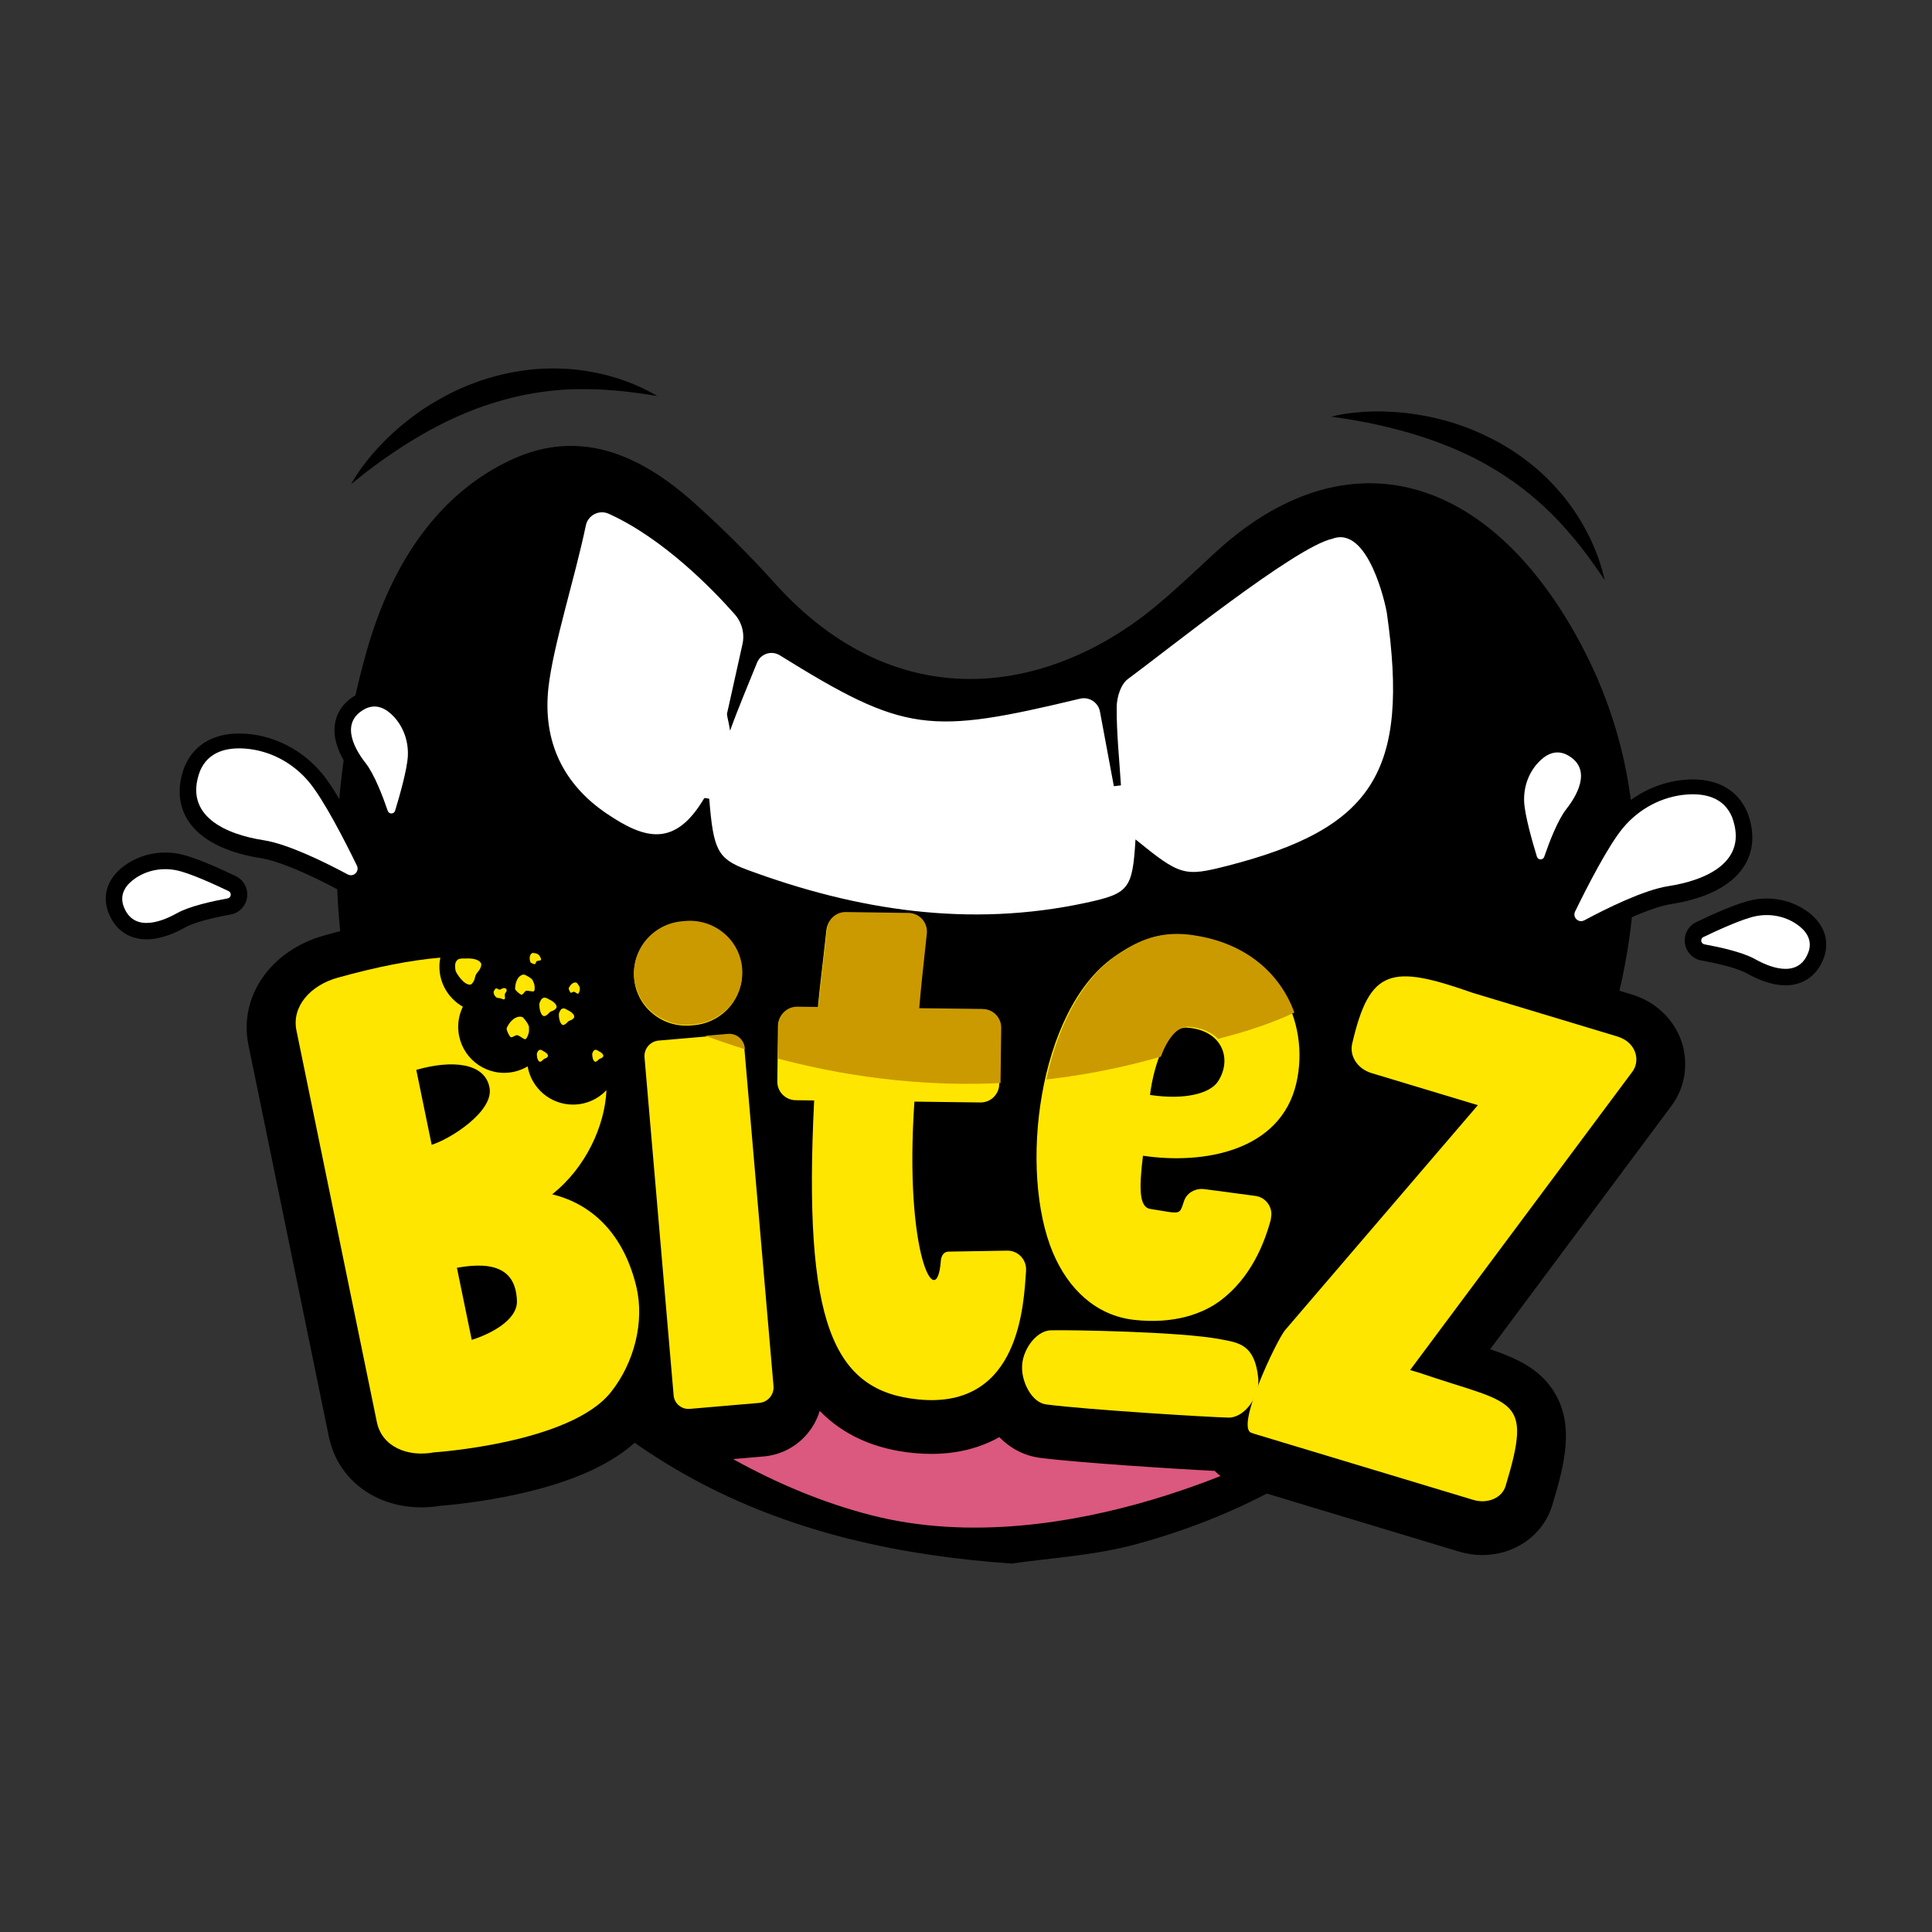 <svg xmlns="http://www.w3.org/2000/svg" id="Capa_1" data-name="Capa 1" viewBox="0 0 300 300"><rect x="0" y="0" width="300" height="300" fill="#333333" stroke="none"/><defs><style>      .cls-1 {        fill: #fff;      }      .cls-2 {        fill: #ffe600;      }      .cls-3 {        fill: #db587e;      }      .cls-4 {        fill: #db587c;      }      .cls-5 {        fill: #cb9a00;      }    </style></defs><path d="m247.91,119.11c-.29-1.28-1.16-3.07-3.62-4.28l-.05-.02-.05-.02c-.76-.34-1.55-.51-2.35-.51-1.21,0-3.05.42-4.89,2.4-1.96,2.12-3,5.03-2.85,7.99.11,2.25,1.2,6.2,2.09,9.11.41,1.34,1.63,2.24,3.03,2.24s2.56-.86,3-2.14c1.08-3.15,2.18-5.58,3.03-6.66,1.59-2.03,3.35-5.08,2.66-8.09Z"></path><path d="m271.33,126.17l-.02-.05-.02-.05c-1.39-3.25-4.38-5.04-8.41-5.04-.36,0-.73.01-1.1.04-4.46.32-8.72,2.53-11.69,6.06-2.38,2.83-5.56,8.93-7.81,13.55-.55,1.12-.48,2.42.18,3.48.66,1.05,1.83,1.7,3.06,1.7.59,0,1.18-.15,1.7-.43,5.23-2.8,9.69-4.64,12.24-5.04,3.99-.62,9.23-2.2,11.54-6.18.94-1.61,1.75-4.32.34-8.05Z"></path><path d="m280.41,141.37c-1.78-1.21-3.88-1.85-6.07-1.85-.75,0-1.51.08-2.25.23-2.21.45-5.95,2.12-8.69,3.43-1.24.6-1.95,1.91-1.77,3.28.19,1.37,1.22,2.45,2.58,2.69,3.28.59,5.84,1.32,7.04,2,1.49.84,3.74,1.85,5.99,1.85,2.94,0,5.17-1.7,6.1-4.66l.02-.05v-.05c.72-2.61-.36-5.11-2.95-6.87Z"></path><path d="m57.44,123.33c2.46,5.38,4.97,10.75,7.33,16.18.28.65-.22,1.65-.36,2.48-.79-.25-2.09-.29-2.28-.77-2.27-5.72-4.38-11.51-6.53-17.28l1.84-.61Z"></path><path class="cls-4" d="m82.31,151.99s29.27-31.71,59.09,7.05c40.12-30.36,69.66,12.47,69.66,12.47,0,0-29,17.62-73.19,8.67-44.18-8.95-55.57-28.19-55.57-28.19Z"></path><path d="m244.64,98.48c-14.44-25.67-36.23-30.74-55.79-12.81-3.09,2.83-6.14,5.77-9.32,8.41-16.48,13.67-40.08,17.77-59.21-3.5-4.01-4.46-8.22-8.63-12.55-12.51-8.63-7.72-17.9-11.46-28.2-6.76-11.06,5.06-18.63,15.6-22.65,29.85-9.61,34.08-3.85,65.3,13.08,92.12,22.29,35.32,52.67,47.13,87.12,49.51,5.64-.85,12.68-1.19,19.49-3.06,35.3-9.67,61.14-35.38,73.88-82.03,5.69-20.84,4.44-40.93-5.86-59.23Z"></path><path class="cls-1" d="m246,142.91c-.89.47-1.86-.46-1.42-1.37,1.85-3.8,5.16-10.27,7.47-13.02,2.49-2.96,6.05-4.87,9.91-5.15,2.8-.2,5.68.45,6.97,3.45,2.69,7.09-4.18,9.9-9.87,10.78-3.81.59-9.62,3.47-13.05,5.31Z"></path><path class="cls-1" d="m264.66,146.63c-.57-.1-.68-.88-.15-1.13,2.21-1.06,6.05-2.82,8.09-3.23,2.2-.45,4.51-.04,6.37,1.23,1.35.92,2.42,2.25,1.93,4.08-1.33,4.2-5.47,2.99-8.38,1.35-1.95-1.1-5.63-1.89-7.85-2.29Z"></path><path class="cls-1" d="m239.79,133.04c-.19.55-.97.54-1.14-.02-.72-2.35-1.87-6.4-1.98-8.49-.11-2.24.64-4.46,2.17-6.11,1.11-1.19,2.59-2.06,4.32-1.29,3.95,1.94,2.14,5.86.07,8.49-1.38,1.76-2.71,5.28-3.44,7.42Z"></path><g><path d="m52.09,111.98c.29-1.28,1.16-3.07,3.62-4.28l.05-.02.05-.02c.76-.34,1.55-.51,2.35-.51,1.21,0,3.05.42,4.89,2.4,1.96,2.12,3,5.03,2.85,7.99-.11,2.25-1.2,6.2-2.09,9.11-.41,1.34-1.63,2.24-3.03,2.24s-2.56-.86-3-2.14c-1.08-3.15-2.18-5.58-3.03-6.66-1.59-2.03-3.35-5.08-2.66-8.09Z"></path><path d="m28.67,119.04l.02-.05.02-.05c1.39-3.25,4.38-5.04,8.41-5.04.36,0,.73.01,1.1.04,4.46.32,8.72,2.53,11.69,6.06,2.38,2.83,5.56,8.93,7.81,13.55.55,1.12.48,2.42-.18,3.48-.66,1.05-1.83,1.7-3.06,1.7-.59,0-1.18-.15-1.7-.43-5.23-2.8-9.69-4.64-12.24-5.04-3.99-.62-9.23-2.2-11.54-6.18-.94-1.61-1.75-4.32-.34-8.05Z"></path><path d="m19.59,134.23c1.78-1.21,3.88-1.85,6.07-1.85.75,0,1.51.08,2.25.23,2.21.45,5.95,2.12,8.69,3.43,1.24.6,1.95,1.91,1.77,3.28-.19,1.37-1.22,2.45-2.58,2.69-3.28.59-5.84,1.32-7.04,2-1.49.84-3.74,1.85-5.99,1.85-2.94,0-5.17-1.7-6.1-4.66l-.02-.05v-.05c-.72-2.61.36-5.11,2.95-6.87Z"></path><path class="cls-1" d="m54,135.78c.89.47,1.86-.46,1.42-1.37-1.85-3.8-5.16-10.27-7.47-13.02-2.49-2.96-6.05-4.87-9.91-5.15-2.8-.2-5.68.45-6.97,3.45-2.69,7.09,4.18,9.9,9.87,10.78,3.81.59,9.62,3.47,13.05,5.31Z"></path><path class="cls-1" d="m35.34,139.5c.57-.1.68-.88.15-1.13-2.21-1.06-6.05-2.82-8.09-3.23-2.2-.45-4.51-.04-6.37,1.23-1.35.92-2.42,2.25-1.93,4.08,1.33,4.2,5.47,2.99,8.38,1.35,1.95-1.1,5.63-1.89,7.85-2.29Z"></path><path class="cls-1" d="m60.21,125.91c.19.55.97.54,1.14-.02.72-2.35,1.87-6.4,1.98-8.49.11-2.24-.64-4.46-2.17-6.11-1.11-1.19-2.59-2.06-4.32-1.29-3.95,1.94-2.14,5.86-.07,8.49,1.38,1.76,2.71,5.28,3.44,7.42Z"></path></g><path class="cls-3" d="m82.31,201.64s28.71-35.59,54.11,6.34c39.39-33.16,63.32,16.58,63.32,16.58,0,0-33.87,18.53-64.42,10.73-30.55-7.8-53.01-33.64-53.01-33.64Z"></path><path d="m54.5,75.23c.26-.5.55-.98.86-1.45.31-.47.63-.93.96-1.38.34-.45.68-.89,1.04-1.33.36-.43.73-.86,1.11-1.28.76-.84,1.55-1.64,2.38-2.41.83-.77,1.7-1.5,2.59-2.2,1.79-1.4,3.72-2.64,5.75-3.72.25-.13.51-.27.76-.39l.78-.38c.26-.13.52-.24.78-.36.26-.12.53-.23.79-.34,1.06-.44,2.14-.84,3.25-1.18.14-.05.28-.08.41-.12l.42-.12c.14-.04.28-.08.42-.12l.42-.11c.56-.15,1.12-.27,1.69-.4,1.13-.23,2.27-.41,3.42-.54l.86-.08.22-.02h.22s.43-.04.43-.04l.43-.02c.14,0,.29,0,.43-.01l.86-.02c.29,0,.58,0,.86.01.29,0,.57.02.86.03l.43.02h.21c.07.02.14.02.21.03.29.02.57.05.86.07,4.56.47,8.98,1.84,12.84,4.11-.14-.02-.28-.04-.42-.06l-.41-.06c-.28-.04-.55-.09-.82-.13l-.82-.12-.2-.03c-.07-.01-.14-.02-.2-.03l-.41-.05-.81-.11-.81-.09c-.54-.07-1.08-.11-1.62-.16l-.2-.02h-.2s-.4-.04-.4-.04l-.4-.03c-.13-.01-.27-.02-.4-.03-.54-.02-1.07-.06-1.61-.07h-.4c-.13-.01-.27-.02-.4-.02h-.8c-.27,0-.53,0-.8,0h-.4s-.2,0-.2,0c-.07,0-.13,0-.2,0-4.23.14-8.38.84-12.38,2.09l-.75.24-.74.25-.19.06-.19.07-.37.13-.37.13-.37.14c-.98.37-1.95.78-2.92,1.21-1.92.87-3.81,1.85-5.65,2.93-1.85,1.08-3.66,2.24-5.43,3.5-.45.31-.89.63-1.33.95-.44.32-.88.65-1.31.98-.44.33-.87.67-1.3,1.02-.43.34-.86.69-1.29,1.05Z"></path><path d="m206.68,64.71c.54-.15,1.09-.26,1.64-.36.55-.09,1.11-.18,1.67-.24.56-.06,1.12-.11,1.68-.15.56-.03,1.13-.06,1.69-.07,1.13-.02,2.26.02,3.39.1,1.13.08,2.26.21,3.38.39,2.25.36,4.47.91,6.64,1.66.27.1.54.19.81.29l.8.31c.27.1.53.22.8.33.27.11.53.23.79.35,1.05.48,2.08.99,3.08,1.56.13.07.25.14.37.22l.37.22c.12.07.25.15.37.22l.37.23c.49.31.96.63,1.44.96.94.67,1.85,1.38,2.73,2.13l.65.58.16.14.16.15.31.3.31.3c.1.1.2.2.3.31l.6.62c.2.21.39.43.58.64.2.21.38.43.57.65l.28.33.14.16c.05.06.09.11.13.17.18.22.35.45.53.68,2.77,3.65,4.78,7.82,5.76,12.19-.08-.11-.16-.23-.24-.34l-.24-.35c-.16-.23-.3-.46-.47-.69l-.47-.68-.12-.17c-.04-.06-.08-.11-.12-.17l-.24-.33-.48-.67-.49-.66c-.32-.44-.66-.87-.99-1.29l-.12-.16-.13-.16-.26-.31-.25-.31c-.08-.1-.17-.21-.26-.31-.35-.41-.69-.82-1.05-1.22l-.27-.3c-.09-.1-.17-.2-.27-.3l-.54-.59c-.18-.2-.37-.39-.55-.58l-.28-.29-.14-.14s-.09-.09-.14-.14c-2.99-3-6.34-5.55-9.98-7.62l-.68-.39-.69-.37-.17-.09-.18-.09-.35-.18-.35-.18-.35-.17c-.94-.46-1.9-.9-2.88-1.3-1.95-.81-3.95-1.52-6-2.14-2.05-.61-4.14-1.14-6.26-1.59-.53-.11-1.07-.22-1.6-.32-.54-.1-1.08-.2-1.62-.29-.54-.09-1.09-.18-1.63-.26-.55-.08-1.1-.16-1.65-.23Z"></path><g><path d="m261.46,163.02c-.66-3.14-2.67-5.87-5.52-7.5-.82-.47-1.69-.84-2.6-1.11l-22.34-6.74c-5-1.76-9.1-2.92-12.81-2.92-6.24,0-9.93,3.18-12.2,6.9-.35-.62-.73-1.23-1.14-1.83-4.13-6.05-10.78-10.03-18.7-11.19-1.27-.19-2.51-.28-3.7-.28-6.29,0-10.76,2.6-13.96,4.87-3.37,2.39-6.28,5.75-8.62,9.9-1.88-1.92-4.48-3.12-7.36-3.15l-1.53-.02c.1-.89.21-1.95.35-3.25.31-2.93-.63-5.87-2.58-8.07-1.95-2.2-4.76-3.49-7.69-3.53l-9.7-.14h-.15c-5.33,0-9.8,3.99-10.42,9.29-.82-1.44-1.87-2.76-3.14-3.89-2.9-2.61-6.66-4.05-10.57-4.05-.46,0-.92.02-1.37.06l-.45.04c-6.61.57-11.92,5.13-13.74,11.08-4.84-3.87-11.22-5.82-19.12-5.82-6.2,0-13.4,1.17-22.03,3.58-8.38,2.34-13.33,9.51-11.79,17.03l12.49,60.83c1.35,6.55,7.12,10.95,14.36,10.95.96,0,1.93-.08,2.89-.23,1.49-.12,6.46-.58,12.07-1.82,8.66-1.91,14.85-4.73,18.81-8.58,1.83,2.25,4.63,3.7,7.69,3.7.28,0,.57-.01.85-.04l10.82-.93c2.66-.23,5.08-1.48,6.8-3.53.89-1.06,1.54-2.26,1.92-3.55,3.68,3.77,8.56,5.96,14.63,6.55.93.09,1.84.13,2.73.13,3.94,0,7.49-.89,10.53-2.6,1.66,1.68,3.79,2.88,6.29,3.21,5.7.74,21.28,1.75,27.16,2.03.74.75,1.61,1.36,2.6,1.78.43.19.89.35,1.35.49l7.61,2.3h0s26.36,7.96,26.36,7.96c1.18.36,2.4.54,3.62.54,5.1,0,9.47-3.11,10.87-7.73,1.98-6.52,3.38-12.33.44-17.35-2.17-3.7-5.66-5.38-10.08-6.88l28.15-37.79c1.85-2.48,2.54-5.65,1.91-8.69Zm-107.7,24.37l-4.23.07c-.17-2.17-.28-4.82-.25-7.95l2.86.04h.13c.36,0,.72-.02,1.07-.05-.04,2.71.1,5.37.41,7.9Zm54.13-14.04c.88.54,1.84.98,2.88,1.29l5.35,1.61-11.1,12.95c-.02-2.16-.7-4.29-1.98-6.06-.32-.44-.67-.85-1.05-1.23,2.68-2.32,4.68-5.21,5.91-8.57Z"></path><path class="cls-2" d="m98.47,151.93c-.38-4.42,2.95-8.31,7.44-8.7l.45-.04c4.49-.39,8.44,2.88,8.82,7.3.38,4.42-2.95,8.31-7.44,8.7l-.45.04c-4.49.39-8.44-2.88-8.82-7.3Zm17.12,10.93l4.52,52.37c.11,1.33-.87,2.49-2.19,2.61l-10.82.93c-1.27.11-2.4-.84-2.5-2.11l-4.52-52.47c-.11-1.33.87-2.49,2.19-2.61l10.72-.92c1.32-.11,2.49.87,2.61,2.19Z"></path><path class="cls-2" d="m159.33,197.33c-.38,4.92-.81,21.51-16.68,19.98-13.33-1.28-17.96-11.81-16.23-46.43l-2.87-.04c-1.6-.02-2.87-1.33-2.85-2.92l.11-8.6c.02-1.6,1.33-2.87,2.92-2.85l3.26.04c.42-4.35.48-4.32,1.34-12.11.17-1.48,1.43-2.6,2.92-2.58l9.69.14c1.7.02,3.01,1.5,2.83,3.19-.79,7.4-.78,6.98-1.18,11.55l9.83.12c1.6.02,2.87,1.33,2.85,2.92l-.11,8.6c-.02,1.59-1.33,2.87-2.92,2.85l-10.25-.13c-1.63,23.73,3.49,33.01,4.1,24.73.05-.75.44-1.43,1.19-1.44l9.12-.15c1.71-.02,3.05,1.43,2.92,3.13Z"></path><path class="cls-2" d="m190.69,220.12c-2.56-.04-21.86-1.21-28.24-2.04-2.2-.29-3.7-3.32-3.74-5.54v-.21c-.06-2.44,2.02-5.68,4.46-5.76,2.39-.08,20.13.18,26.4,1.4,2.73.53,5.27.74,5.81,6.03.27,2.67-2,6.17-4.68,6.13Zm-27.19-25.59c-5.34-12.69-2.33-37.55,9.4-45.87,3.82-2.71,7.23-3.99,12.16-3.27,13.4,1.97,18.4,13.39,16.24,22.78-2.45,10.64-14.5,12.69-23.82,11.29-.62,5.06-.6,7.97,1.11,8.26.7.12,2.45.4,2.9.47,1.82.26,1.81,0,2.36-1.68.24-.73.77-1.29,1.44-1.6.51-.24,1.09-.34,1.67-.27,2.29.31,7.96,1.06,7.96,1.06,1.64.21,2.75,1.75,2.45,3.34-.01.17-.04.35-.09.52-.97,3.55-3.04,8.8-7.7,12.34-2.77,2.11-7.3,3.74-13.47,3.05-5.97-.67-10.25-4.83-12.61-10.43Zm15.07-24.51l.18.03c5.23.75,9.14-.23,10.38-2.13,2.27-3.47.67-7.98-4.83-8.35-3.01-.2-5.09,5.39-5.73,10.46Z"></path><path class="cls-2" d="m194.78,222.65c-.18-.06-.36-.12-.53-.19-2.33-1,3.9-14.2,5.29-15.91l29.94-34.94-16.51-4.98c-2.21-.67-3.44-2.68-3.01-4.55,2.72-11.72,6.04-12.38,18.69-7.92l22.5,6.79c.37.11.71.26,1.03.44,1.97,1.12,2.46,3.46,1.28,5.04l-34.5,46.31,1.54.46c14.61,5,17.56,3.47,13.28,17.57-.56,1.84-2.81,2.8-5.02,2.13l-33.97-10.25h0Z"></path><path class="cls-2" d="m98.81,199.79c-1.85-7.71-6.44-12.72-13.07-14.34,5.24-4.14,8.19-10.66,8.43-16.17-1.3,1.38-3.15,2.24-5.2,2.24-3.53,0-6.46-2.57-7.04-5.93-1.07.63-2.31,1-3.64,1-3.94,0-7.14-3.2-7.14-7.14,0-1.12.26-2.18.72-3.13-2.17-1.23-3.64-3.55-3.64-6.22,0-.48.05-.95.14-1.4-4.54.39-9.82,1.41-15.95,3.12-4.22,1.18-7.15,4.46-6.39,8.18l12.49,60.83c.78,3.8,4.75,5.47,8.87,4.69,0,0,21.15-1.37,27.48-9.36,3.62-4.56,5.24-10.93,3.94-16.37Zm-31.78-22.03l-2.39-11.63c5.53-1.59,10.69-1.13,11.38,2.8.65,3.68-6.15,7.97-8.99,8.83Zm6.22,30.29l-2.3-11.19c6.02-1.09,9.16.41,9.32,5.15.1,3-4.21,5.18-7.02,6.04Z"></path><g><path class="cls-2" d="m83.63,148.27s0,0,0,0c-.11-.21-.71-.29-.88-.3-.16-.01-.44.22-.49.66-.03.26.01.49.06.63.01.07.03.13.06.17.1.13.51.28.65.29.14,0,.16-.3.27-.43.11-.14.68-.1.71-.24.03-.12-.11-.57-.37-.77Z"></path><path class="cls-2" d="m78.43,153.44s-.06,0-.09,0c-.15-.06-.46.1-.66.21-.2.11-.35-.14-.59-.17-.16-.02-.24.14-.28.24-.05.05-.1.11-.14.21-.11.23.17,1.03.7,1.04s.78.32.98.18c.2-.15-.12-.7.15-1,.27-.3.21-.63-.07-.7Z"></path><path class="cls-2" d="m74.69,149.57c-.38-.68-1.56-.79-2.44-.73-.47-.03-.93,0-1.15.16-.46.33-.45.92-.42,1.19,0,.25.03.5.13.71.17.38,1.26,2.09,2.22,1.99.25-.03.41-.35.54-.56.16-.27.17-.6.29-.89.12-.29.34-.51.53-.76.19-.25.45-.84.3-1.11Z"></path><path class="cls-2" d="m85.24,155.18c-.26-.16-.54-.29-.72-.27-.37.05-.55.39-.62.56-.08.14-.14.3-.15.45-.02.28.07,1.61.66,1.85.15.06.35-.07.49-.15.18-.11.29-.3.45-.43.16-.13.36-.19.55-.27.19-.08.53-.34.53-.55,0-.51-.65-.95-1.19-1.2Z"></path><path class="cls-2" d="m84.32,163.18c-.17-.11-.35-.19-.46-.17-.24.03-.36.25-.4.36-.05.09-.09.19-.1.29-.01.18.04,1.04.43,1.2.1.04.22-.05.32-.1.11-.07.18-.19.29-.27.1-.08.23-.12.35-.17.12-.05.34-.22.34-.35,0-.33-.42-.61-.77-.77Z"></path><path class="cls-2" d="m92.92,163.18c-.17-.11-.35-.19-.46-.17-.24.03-.36.25-.4.36-.05.09-.09.19-.1.29-.01.18.04,1.04.43,1.2.1.04.22-.05.32-.1.11-.07.18-.19.29-.27.1-.08.23-.12.35-.17.12-.05.34-.22.34-.35,0-.33-.42-.61-.77-.77Z"></path><path class="cls-2" d="m88.1,156.82c-.24-.15-.48-.26-.64-.24-.33.04-.49.35-.55.5-.07.13-.12.27-.13.41-.02.25.06,1.44.59,1.66.14.06.31-.06.44-.14.16-.09.26-.27.4-.38.14-.11.32-.17.49-.24.17-.07.47-.31.47-.49,0-.46-.59-.85-1.06-1.07Z"></path><path class="cls-2" d="m82.14,159.7s0-.01,0-.02c.13-.46-.67-1.41-.89-1.65-.23-.24-.95-.28-1.64.31-.4.35-.65.74-.79,1.02-.08.13-.14.24-.15.33-.03.33.38,1.11.58,1.32.2.21.65-.22,1-.27s1.15.78,1.38.61c.2-.15.62-.99.5-1.66Z"></path><path class="cls-2" d="m90.02,153.46s0,0,0,0c.06-.23-.33-.7-.44-.82s-.47-.14-.81.16c-.2.17-.32.37-.39.51-.04.06-.07.12-.07.16-.01.16.19.55.29.66.1.1.32-.11.49-.13.17-.03.57.39.69.3.1-.07.3-.49.25-.82Z"></path><path class="cls-2" d="m82.77,152.38s0-.01,0-.02c-.06-.41-1.03-.89-1.3-1-.27-.11-.86.11-1.2.83-.19.42-.25.82-.27,1.09-.02.13-.03.24,0,.32.09.27.7.75.93.85.23.1.44-.4.7-.57.26-.16,1.19.22,1.32,0,.11-.19.14-1.01-.19-1.5Z"></path></g></g><g><path class="cls-5" d="m185.36,145.22c-4.95-.73-8.37.56-12.2,3.28-5.39,3.82-8.94,11.11-10.69,19.12,7.25-.82,13.25-2.24,17.78-3.54,1.03-2.74,2.52-4.77,4.35-4.64,2.06.14,3.57.85,4.54,1.88,4.65-1.2,8.58-2.53,11.85-4.09-2.12-5.83-7.23-10.76-15.63-12Z"></path><path class="cls-5" d="m152.61,156.67l-9.87-.12c.4-4.59.39-4.16,1.18-11.59.18-1.69-1.14-3.18-2.84-3.2l-9.73-.14c-1.5-.02-2.76,1.1-2.93,2.59-.86,7.82-.92,7.79-1.35,12.15l-3.27-.04c-1.6-.02-2.91,1.26-2.93,2.86l-.06,5.21c13.05,3.44,24.69,4.25,34.55,3.79l.11-8.57c.02-1.6-1.26-2.91-2.86-2.93Z"></path><g><path class="cls-5" d="m107.32,159.1l.45-.04c4.51-.39,7.85-4.3,7.47-8.73-.38-4.43-4.35-7.71-8.85-7.32l-.45.04c-4.51.39-7.85,4.3-7.47,8.73.24,2.79,1.91,5.13,4.23,6.38.47.2.94.4,1.41.6,1.01.32,2.09.45,3.21.35Z"></path><path class="cls-5" d="m115.65,162.74c-.12-1.33-1.29-2.31-2.62-2.2l-3.52.3c2.08.76,4.13,1.45,6.15,2.08l-.02-.18Z"></path></g></g><path class="cls-1" d="m176.32,130.34c-.46,7.75-1.02,8.4-7.73,9.85-18.03,3.88-35.49,1.2-52.62-5.15-4.6-1.7-5.2-3.14-5.84-11.01-.27-.03-.72-.18-.79-.07-4.56,7.71-9.23,6.36-15.11,2.39-6.7-4.52-10-11.15-9.07-19.56.73-6.57,4.09-16.94,5.81-25.2.33-1.6,2.07-2.49,3.56-1.81,8.54,3.87,16.22,11.82,19.56,15.61,1.12,1.27,1.57,2.99,1.2,4.64l-2.35,10.57c-.17.35.12.96.43,2.86,1.22-3.44,2.91-7.38,4.18-10.55.56-1.4,2.25-1.95,3.53-1.16,19.47,12.1,23.19,12.36,46.63,6.74,1.41-.34,2.82.58,3.09,2,.72,3.86,1.44,7.73,2.16,11.59l1.1-.13c-.25-4.05-.69-8.1-.66-12.15.01-1.58.65-3.56,1.75-4.37,5.94-4.36,26.02-20.54,31.73-21.77,5.64-2.14,8.33,10.51,8.47,11.52,3.51,24.61-2.06,33.44-24.75,39.26-6.71,1.72-7.33,1.55-14.27-4.09Z"></path></svg>